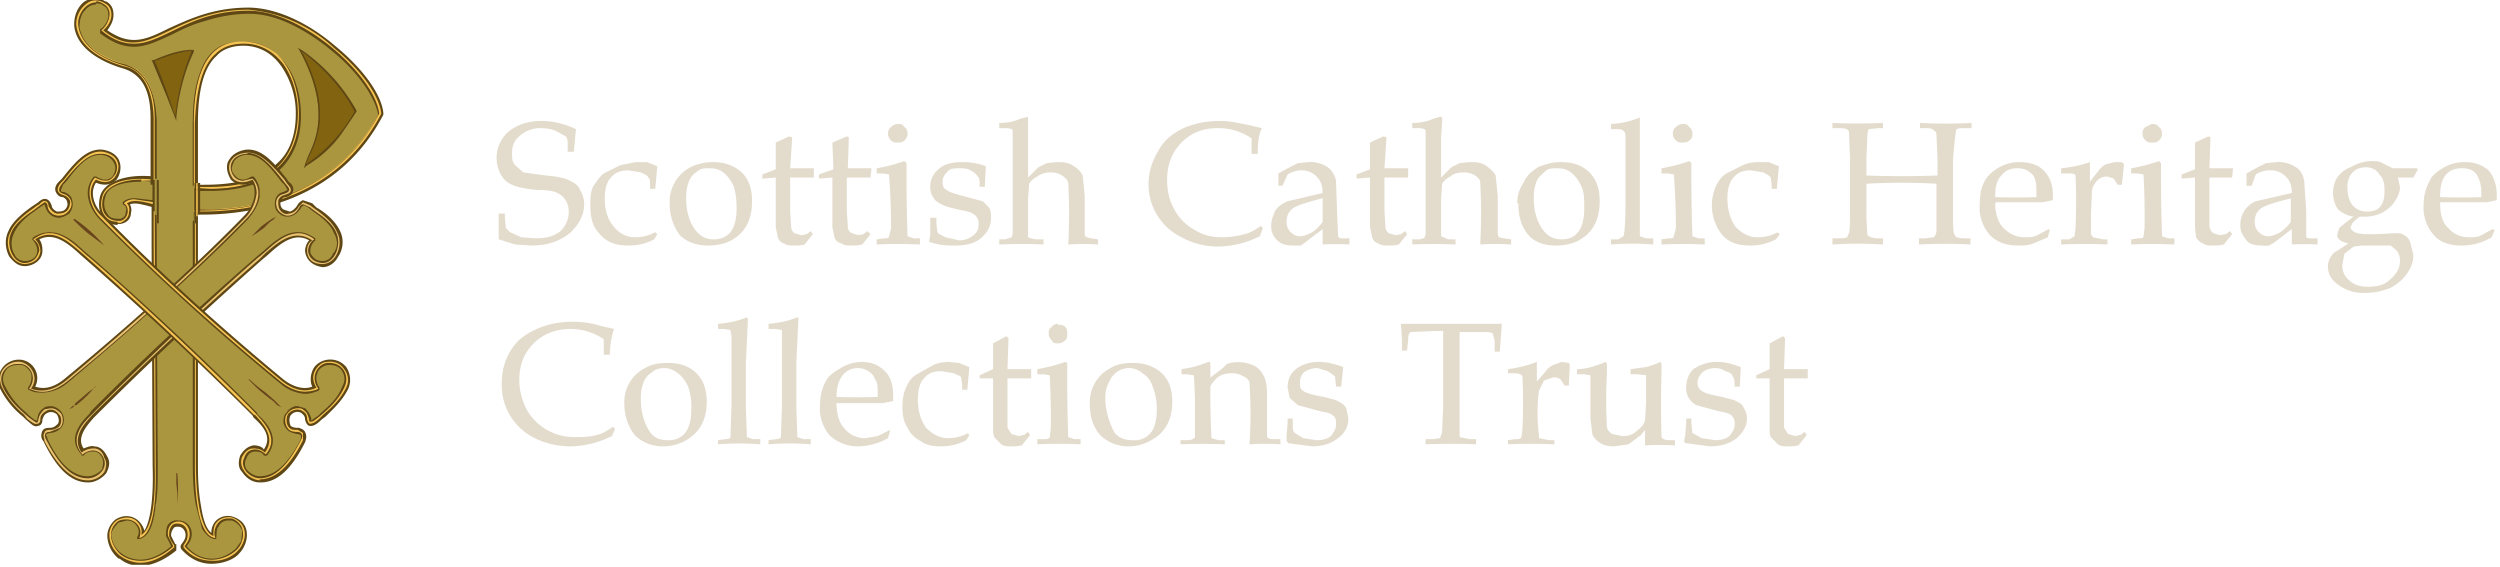 <svg viewBox="1.3 7.3 495.9 112.4" xmlns="http://www.w3.org/2000/svg"><g transform="translate(-1487.6 -1469.3) scale(2.043)"><clipPath id="a"><path overflow="visible" d="M728.6 722.6h242.7v55H728.6z"/></clipPath><path class="st0" d="M784.7 735.3l-.2 2.2h-.6v-.6c0-.4 0-.7-.2-.9l-.9-.5c-.4-.2-1-.3-1.5-.3a3 3 0 00-2 .7c-.6.5-.8 1-.8 1.7 0 .5 0 .9.3 1.2l.8.7 2.2.3c1.2.1 2 .3 2.3.5.4.2.8.4 1 .9.2.3.4.8.4 1.4 0 1-.5 2-1.4 2.8-1 .8-2.2 1.2-3.7 1.2l-1.6-.1-1.6-.5v-2.5h.6v.4l.1 1 .4.4 1.1.5 1.4.1c1 0 1.8-.2 2.4-.7.5-.5.8-1.1.8-1.9a2 2 0 00-.3-1.1c-.2-.3-.4-.5-.8-.7s-1-.3-2-.3c-1.2-.1-2-.3-2.4-.5-.5-.2-.8-.5-1.1-1a3.4 3.4 0 01.8-4.2c.8-.6 1.8-1 3.2-1a7.9 7.9 0 013.3.8M792.4 745.3l.2.2-.3.5a5.2 5.2 0 01-2.4.6c-.8 0-1.5-.1-2-.4-.6-.3-1-.8-1.4-1.4-.3-.6-.4-1.3-.4-2 0-.8 0-1.4.3-2 .3-.4.6-.9 1-1.2l1.6-.8 1.5-.3h1.1l1 .4-.2 2.2h-.5v-.4c0-.3 0-.6-.2-.7 0-.2-.3-.3-.7-.5l-1.2-.2c-.7 0-1.3.2-1.7.7-.4.4-.6 1.1-.6 2 0 1.2.3 2.1.9 2.8.5.6 1.2 1 2 1a4 4 0 002-.5M795.4 742c0 1 .2 2 .7 2.8s1.1 1.2 2 1.2c.6 0 1.2-.2 1.6-.7s.6-1.3.6-2.3c0-.9-.1-1.6-.3-2.2-.3-.6-.6-1-1-1.3-.4-.3-.8-.4-1.3-.4s-.9 0-1.2.3a2 2 0 00-.8.9c-.2.5-.3 1-.3 1.6m-1.6.6a3.8 3.8 0 012-3.5c.6-.3 1.4-.5 2.2-.5 1.1 0 2 .3 2.8 1 .7.7 1 1.6 1 2.8 0 1.4-.4 2.5-1.3 3.3-.8.7-1.8 1-3 1-1 0-2-.3-2.7-1-.6-.8-1-1.8-1-3.1M805.5 740v3.2l.1 1.6c0 .3.2.5.3.6l.7.2.5-.1.4-.3.2.3-.8 1a3.7 3.7 0 01-1 .1c-.4 0-.7 0-1-.2-.3-.1-.5-.3-.6-.6l-.2-1V740l-1.3.1v-.4l1.3-.5v-2.6l1.3-.6.3.1-.2 3h2.3v.9h-2.3zM811 740v3.2l.1 1.6c0 .3.2.5.4.6l.6.2.5-.1.4-.3.3.3-.8 1a3.7 3.7 0 01-1 .1c-.4 0-.8 0-1-.2-.4-.1-.6-.3-.7-.6l-.2-1V740l-1.3.1v-.4l1.4-.5-.1-2.6 1.4-.6.2.1-.1 3h2.3l-.1.9H811zM816 734.8c.2 0 .4 0 .6.3.2.1.3.4.3.6 0 .3-.1.5-.3.7-.2.2-.4.2-.6.2-.3 0-.5 0-.7-.2a.9.9 0 01-.3-.7c0-.2.1-.5.3-.6.2-.2.4-.3.7-.3m.6 3.6l.2.2v1.3a159.3 159.3 0 00.1 5.8l.6.2h.6v.6a44.9 44.9 0 00-4.2 0v-.5l.7-.1c.3 0 .5 0 .5-.2l.2-.8a73.8 73.8 0 00-.2-5.2l-.6-.1h-.6v-.5a16.3 16.3 0 002.7-.7M819.7 744v.5l.1.8c.1.2.4.3.8.5l1.3.3c.6 0 1-.2 1.4-.5.4-.3.5-.7.5-1.1a1 1 0 00-.3-.8c-.2-.2-.6-.4-1.2-.5-1-.2-1.8-.4-2.1-.6-.4-.2-.7-.4-.8-.7-.2-.2-.3-.6-.3-1 0-.7.3-1.3.8-1.7.5-.5 1.3-.7 2.3-.7.8 0 1.5.1 2.3.4l-.1 2h-.5c0-.6 0-.9-.2-1-.1-.2-.3-.4-.7-.6-.3-.2-.7-.2-1-.2-.5 0-1 0-1.2.3-.3.3-.5.6-.5 1s.1.7.4.8c.2.2.8.4 2 .7l1.5.4.6.6c.2.3.2.6.2 1 0 .8-.3 1.4-1 2-.6.5-1.4.7-2.5.7-.7 0-1.4 0-2.3-.3-.1 0-.2 0-.2-.2l.1-.5V743.9h.6zM828.6 740l1-1 .8-.4 1-.1c.5 0 1 0 1.5.3s.8.6 1 1l.2 2v3.7c0 .1 0 .2.2.3l.4.1.7.1v.5a21 21 0 00-2.9 0 56.4 56.4 0 000-6c-.1-.3-.3-.5-.6-.7a2 2 0 00-1.1-.3c-.5 0-.9.1-1.3.4-.4.2-.6.4-.8.7l-.1 1.5v3.6c0 .2.4.2.7.3h.8v.5a46.7 46.7 0 00-4.3 0v-.5h.6l.6-.2.1-.3v-7.6-2.5c0-.1-.3-.2-.7-.2h-.6v-.5c.9 0 1.6-.2 2-.4l.8-.2v5.9zM850.3 737.7v-1.5a5.7 5.7 0 00-3.3-1c-1.5 0-2.6.5-3.5 1.4s-1.4 2.1-1.4 3.6c0 1.1.2 2 .7 2.9a5 5 0 002 2c.8.5 1.7.7 2.6.7.7 0 1.5-.1 2.2-.3.5-.1 1-.4 1.6-.8l.2.2-.3.8a9.4 9.4 0 01-4 1c-1.3 0-2.5-.3-3.6-.9a5.7 5.7 0 01-3.2-5.3 6 6 0 01.9-3c.5-1 1.3-1.7 2.3-2.2 1-.5 2.3-.8 3.8-.8.8 0 1.7.2 2.7.4l1.3.3c-.3.6-.4 1.4-.4 2.5h-.6zM857.2 742c-1.5.4-2.5.7-2.9 1-.4.3-.6.7-.6 1.3 0 .4.1.7.4 1 .2.2.5.4.9.4s.8-.2 1.2-.4a4 4 0 001-1V742zm-4.3-1.3v-1.1l.9-.5 1-.5 1-.1a3 3 0 011.9.5c.4.3.7.8.8 1.3l.1 3 .1 2.4c.1.2.2.2.4.2h.7v.6a24.6 24.6 0 00-2.6 0v-.8-.7l-1.7 1.3-.4.3h-.7c-.7 0-1.2-.1-1.6-.5s-.6-.8-.6-1.4c0-.6.2-1 .4-1.5.3-.4.7-.7 1.2-.9l3.4-.8c0-.7-.2-1.2-.5-1.5a2 2 0 00-1.6-.7 2.5 2.5 0 00-1.3.4l-.5 1.1h-.4zM863.2 740v3.2l.1 1.6c0 .3.2.5.3.6l.7.2.5-.1.4-.3.2.3-.8 1a3.7 3.7 0 01-1 .1c-.4 0-.7 0-1-.2-.3-.1-.5-.3-.6-.6l-.2-1V740l-1.3.1v-.4l1.3-.5v-2.6l1.3-.6.3.1-.2 3h2.3v.9h-2.3zM868.7 740l1-1 .8-.4.9-.1c.6 0 1.1 0 1.6.3.4.3.8.6 1 1l.2 2v3.7l.1.3.5.1.7.1v.5a21.1 21.1 0 00-3 0 56.4 56.4 0 000-6c0-.3-.2-.5-.5-.7s-.7-.3-1.1-.3c-.5 0-1 .1-1.3.4-.4.2-.6.4-.8.7l-.1 1.5v3.6l.7.3h.7v.5a46.7 46.7 0 00-4.2 0v-.5h.5c.4 0 .6-.1.7-.2l.1-.3v-7.6-2.5c-.1-.1-.3-.2-.7-.2h-.6v-.5c.9 0 1.6-.2 2-.4l.7-.2c.1 0 .2 0 .2.2v.3l-.1 1.5V740zM877.7 742c0 1 .2 2 .7 2.8s1.1 1.2 2 1.2c.7 0 1.2-.2 1.6-.7s.6-1.3.6-2.3c0-.9 0-1.6-.3-2.2-.3-.6-.6-1-1-1.3-.4-.3-.8-.4-1.3-.4s-.9 0-1.2.3-.6.5-.8.9c-.2.5-.3 1-.3 1.6m-1.6.6c0-.8.2-1.4.6-2 .3-.7.8-1.1 1.4-1.5.7-.3 1.4-.5 2.2-.5 1.2 0 2.1.3 2.8 1 .7.7 1 1.6 1 2.8 0 1.4-.4 2.5-1.3 3.3-.8.7-1.8 1-3 1-1 0-2-.3-2.6-1-.7-.8-1-1.8-1-3.1M888 734.2V745.7l.6.2h.7v.6a26 26 0 00-4.1 0v-.5h.7l.5-.3c.1-.2.2-1.2.2-3V736c0-.3-.1-.5-.2-.5 0-.1-.2-.2-.5-.2h-.7v-.5a8 8 0 002.7-.6h.2zM892.2 734.8c.2 0 .4 0 .6.3.2.1.3.4.3.6 0 .3 0 .5-.3.7-.2.2-.4.2-.6.2-.3 0-.5 0-.7-.2a.9.9 0 01-.3-.7c0-.2.1-.5.3-.6.2-.2.4-.3.7-.3m.6 3.6l.2.2v1.3a159.3 159.3 0 00.1 5.8l.6.2h.6v.6a44.5 44.5 0 00-4.2 0v-.5l.7-.1c.3 0 .5 0 .5-.2l.2-.8a73.8 73.8 0 00-.2-5.2l-.6-.1h-.6v-.5a16.3 16.3 0 002.7-.7M901.3 745.3l.3.2-.4.5a5.2 5.2 0 01-2.4.6c-.8 0-1.5-.1-2-.4-.6-.3-1-.8-1.3-1.4a4.6 4.6 0 01-.1-4c.2-.4.5-.9 1-1.2l1.6-.8c.4-.2 1-.3 1.5-.3h1l1 .4-.2 2.2h-.5v-.4l-.1-.7c-.1-.2-.4-.3-.7-.5l-1.2-.2c-.8 0-1.3.2-1.7.7-.4.4-.6 1.1-.6 2 0 1.2.3 2.1.8 2.8.6.6 1.3 1 2.1 1a4 4 0 002-.5M910 740.6v2.3a25 25 0 00.1 2.7l.3.2.6.1h.6v.6a37.4 37.4 0 00-4.9 0v-.6h.5c.6 0 1 0 1-.3.2-.2.2-1 .2-2.6v-5l-.1-2.5c-.1-.2-.4-.3-1-.3h-.6v-.5a58.2 58.2 0 004.9 0v.5h-.4l-1 .1-.1.4-.1 2.3v1.8a95 95 0 006.9 0v-1.6l-.1-2.3c0-.3-.1-.4-.3-.5 0-.1-.3-.2-.7-.2h-.6v-.5a50.5 50.5 0 005 0v.5h-.7c-.4 0-.7 0-.8.2a43.3 43.3 0 00-.3 2.9v4.5c0 1.7 0 2.7.2 2.8 0 .2.4.3.9.3h.6v.6a45 45 0 00-5 0v-.6h.6l.8-.1c.2-.1.2-.3.3-.5v-4.7a60.2 60.2 0 00-6.8 0M922.5 741.9a60.8 60.8 0 004 0v-.5c0-.5 0-1-.2-1.4-.1-.3-.4-.5-.7-.7a2 2 0 00-1-.2c-.6 0-1.1.2-1.5.7-.4.4-.6 1-.6 2m0 .7c0 1 .3 1.9.8 2.4.6.6 1.3.9 2.1.9.4 0 .8 0 1.2-.2l1.1-.6.1.1-.2.7-1.4.6c-.5.2-1 .2-1.5.2-1.1 0-2-.3-2.7-1a4 4 0 01-1-3c0-.8.1-1.6.5-2.3.3-.5.7-.9 1.4-1.3a4 4 0 012-.5c1 0 1.8.3 2.3.8.6.6.9 1.4.9 2.4v.5l-1 .2h-4.5zM931.7 740.4l.7-.9c.3-.4.6-.7.9-.8l.8-.2h.7l.2.2v.1l-.2 1.9h-.4l-.4-.6-.6-.2c-.4 0-.7.1-1 .4-.2.2-.4.5-.5.9l-.1 2.3v2l.2.3 1 .2h.4v.5a50.5 50.5 0 00-4.5 0v-.5h.8l.5-.3.1-.8a57.3 57.3 0 000-5.1c-.1-.2-.4-.2-.7-.2h-.7v-.5a12.1 12.1 0 002.8-.6v1.8zM937.7 734.8c.3 0 .5 0 .7.3.2.1.3.4.3.6 0 .3-.1.5-.3.7-.2.2-.4.2-.7.2-.2 0-.4 0-.6-.2a.9.9 0 01-.3-.7c0-.2.1-.5.3-.6l.6-.3m.7 3.6l.2.2v1.3a159.3 159.3 0 00.1 5.8l.6.2h.6v.6a44.5 44.5 0 00-4.2 0v-.5l.7-.1c.3 0 .5 0 .5-.2l.1-.8a73.8 73.8 0 00-.1-5.2l-.6-.1h-.6v-.5a16.3 16.3 0 002.7-.7M943.3 740V744.8c.1.3.2.5.4.6l.6.2.5-.1c.2 0 .3-.2.5-.3l.2.3-.8 1a4 4 0 01-1 .1c-.4 0-.8 0-1-.2-.3-.1-.5-.3-.7-.6l-.1-1V740l-1.3.1v-.4l1.3-.5v-2.6l1.3-.6.2.1-.1 3h2.3l-.1.9h-2.2zM951.3 742c-1.6.4-2.6.7-3 1-.4.3-.6.7-.6 1.3 0 .4.1.7.4 1 .2.2.5.4.9.4s.8-.2 1.2-.4a4 4 0 001-1V742zm-4.4-1.3v-1.1l.9-.5 1-.5 1-.1a3 3 0 011.9.5c.5.3.7.8.8 1.3l.2 3v2.4c0 .2.2.2.5.2h.6v.6a24.6 24.6 0 00-2.5 0v-.8-.7l-1.7 1.3-.5.3a2 2 0 01-.6 0c-.7 0-1.3-.1-1.6-.5s-.6-.8-.6-1.4c0-.6.1-1 .4-1.5.3-.4.6-.7 1.1-.9l3.5-.8c0-.7-.2-1.2-.5-1.5a2 2 0 00-1.6-.7 2.5 2.5 0 00-1.4.4l-.4 1.1h-.5zM960.3 741.3c0-.7-.1-1.2-.5-1.6-.3-.5-.8-.7-1.3-.7-.6 0-1 .2-1.3.5a2 2 0 00-.5 1.5c0 .7.2 1.3.5 1.7.4.4.8.6 1.4.6.5 0 1-.1 1.3-.5.3-.4.4-.8.4-1.5m-2.2 5.3l-.8.1-.9.7-.2 1.1c0 .6.2 1.1.7 1.5.4.4 1 .6 1.8.6.6 0 1.2-.1 1.6-.3.5-.3.8-.6 1.1-1 .3-.4.4-.8.4-1.2 0-.4-.1-.7-.3-1l-.6-.5H958zm3.5-6.6l.2.9c0 .5-.2 1-.5 1.4-.3.5-.7.8-1.2 1.1-.6.3-1.2.4-1.8.4h-.4a4 4 0 00-.7.6l-.2.4c0 .2.2.4.4.5.2.1.6.2 1.3.2a27.8 27.8 0 002.5-.1c.5 0 .8 0 1 .2.3.1.5.4.6.7l.3 1.2c0 .7-.2 1.2-.6 1.8-.4.6-.9 1-1.6 1.4-.7.3-1.6.5-2.5.5a4 4 0 01-2.6-.8c-.6-.4-1-1-1-1.8 0-.4.2-.9.6-1.3l1.4-.9c-.4-.1-.7-.2-.9-.4a.6.6 0 01-.2-.4l.2-.7.6-.5.8-.6a3 3 0 01-1.5-.7c-.3-.4-.5-1-.5-1.6 0-.5.1-1 .4-1.5.3-.4.7-.8 1.3-1 .7-.4 1.4-.6 2-.6.4 0 .8 0 1.1.2l1 .5h2.4v.2l-.4.7h-1.5zM965.7 741.9a61.2 61.2 0 004 0v-.5c0-.5-.1-1-.3-1.4-.1-.3-.3-.5-.6-.7a2 2 0 00-1-.2c-.7 0-1.2.2-1.6.7-.3.4-.5 1-.5 2m0 .7c0 1 .2 1.9.8 2.4.5.6 1.2.9 2 .9.5 0 .8 0 1.2-.2l1.1-.6.2.1-.3.7a5.7 5.7 0 01-3 .8c-1 0-2-.3-2.6-1a4 4 0 01-1-3c0-.8.2-1.6.6-2.3.2-.5.7-.9 1.4-1.3a4 4 0 012-.5c1 0 1.7.3 2.3.8.5.6.8 1.4.8 2.4v.5l-1 .2h-4.5zM787.4 757.2v-1.5a5.7 5.7 0 00-3.2-1c-1.5 0-2.7.5-3.6 1.4s-1.4 2-1.4 3.6c0 1 .3 2 .7 2.8a5.3 5.3 0 004.6 2.7c.7 0 1.5 0 2.2-.2.5-.1 1-.4 1.6-.8l.2.2-.3.7a9.4 9.4 0 01-4 1c-1.3 0-2.5-.3-3.5-.8a5.7 5.7 0 01-3.2-5.3 6 6 0 01.8-3.1c.6-1 1.3-1.6 2.4-2.1 1-.5 2.2-.8 3.7-.8.8 0 1.7.1 2.7.4l1.3.3c-.2.6-.4 1.4-.4 2.5h-.6zM791 761.4c0 1.1.2 2.1.7 3s1.1 1.1 2 1.1a2 2 0 001.6-.7c.4-.5.6-1.3.6-2.3a6 6 0 00-.3-2.2c-.3-.6-.6-1-1-1.3-.4-.3-.8-.5-1.3-.5s-.9.1-1.2.4a2 2 0 00-.8.9c-.2.5-.3 1-.3 1.6m-1.6.6a3.7 3.7 0 012-3.5c.7-.4 1.4-.5 2.2-.5 1.2 0 2.1.3 2.8 1 .7.7 1 1.6 1 2.8 0 1.3-.4 2.4-1.3 3.2-.8.7-1.8 1.1-3 1.1-1 0-2-.4-2.7-1.1-.6-.8-1-1.8-1-3M801.4 753.7l-.2 4.3v4.3l.1 2.9.6.2h.7v.5a26 26 0 00-4.1 0v-.4l.7-.1c.3 0 .5-.1.5-.2l.1-3V755.4l-.1-.6-.6-.1h-.6v-.5c1.1-.1 2-.3 2.7-.6h.1zM806.3 753.7l-.2 4.3v4.3l.1 2.9.6.2h.7v.5a26 26 0 00-4.1 0v-.4l.7-.1c.3 0 .5-.1.5-.2l.1-3V755.4v-.6l-.6-.1h-.7v-.5c1.1-.1 2-.3 2.7-.6h.2zM810 761.3a60.8 60.8 0 004 0v-.4c0-.5 0-1-.3-1.4-.1-.3-.3-.5-.6-.7a2 2 0 00-1-.3c-.7 0-1.2.3-1.5.7-.4.5-.6 1.2-.6 2.1m0 .6c0 1.1.3 2 .8 2.5.5.6 1.2.9 2 .9l1.2-.2 1.2-.6v.1l-.2.7a6.1 6.1 0 01-2.9.8c-1.1 0-2-.4-2.7-1a4 4 0 01-1-3c0-.9.2-1.7.6-2.4.2-.4.7-.8 1.4-1.2a4 4 0 012-.6c1 0 1.7.3 2.3.9.6.6.8 1.4.8 2.4v.5l-1 .2H810zM822.7 764.8l.2.2-.3.5a5.2 5.2 0 01-2.4.6c-.8 0-1.5-.1-2-.5-.6-.3-1-.7-1.3-1.3-.4-.6-.5-1.3-.5-2 0-.8.1-1.4.4-2 .2-.5.5-.9 1-1.2l1.6-.9c.4-.2 1-.3 1.5-.3l1 .1 1 .4-.2 2.2h-.5v-.4l-.1-.8c-.1-.2-.4-.2-.7-.4l-1.2-.2c-.8 0-1.3.2-1.7.7-.4.4-.6 1.1-.6 2 0 1.2.3 2.1.8 2.8.6.6 1.3 1 2.1 1a4 4 0 002-.5M826.6 759.4v4.9l.4.6.7.2.4-.1c.2 0 .3-.2.5-.3l.2.3-.8 1a3.7 3.7 0 01-1 .1c-.4 0-.7 0-1-.2l-.6-.6c-.2-.2-.2-.6-.2-1V759.5h-1.3v-.3l1.3-.6v-2.5l1.3-.7.2.2-.1 3h2.3v.9h-2.3zM831.5 754.3c.3 0 .5 0 .7.2.2.2.2.4.2.7 0 .2 0 .5-.2.6-.2.2-.4.3-.7.3-.2 0-.5 0-.6-.3a.9.9 0 01-.3-.6c0-.3 0-.5.3-.7.1-.2.4-.3.6-.3m.7 3.7l.2.1v1.4a159.3 159.3 0 00.1 5.8l.6.2h.6v.5a44.9 44.9 0 00-4.2 0v-.5h.7c.3 0 .5-.1.5-.2l.1-.8a73.8 73.8 0 00-.1-5.2l-.6-.1h-.6v-.5a16.3 16.3 0 002.7-.7M836.1 761.4c0 1.1.3 2.1.7 3s1.2 1.1 2 1.1a2 2 0 001.7-.7c.4-.5.6-1.3.6-2.3a6 6 0 00-.4-2.2c-.2-.6-.5-1-1-1.3-.3-.3-.8-.5-1.3-.5-.4 0-.8.1-1.2.4a2 2 0 00-.7.9c-.3.5-.4 1-.4 1.6m-1.5.6a3.7 3.7 0 012-3.5c.6-.4 1.4-.5 2.2-.5 1.1 0 2 .3 2.8 1 .7.7 1 1.6 1 2.8 0 1.3-.4 2.4-1.3 3.2-.9.7-1.8 1.1-3 1.1-1 0-2-.4-2.7-1.1-.7-.8-1-1.8-1-3M846.2 759.5l1.3-1 .4-.4a3.5 3.5 0 012.7.2c.4.2.7.6.9 1s.3 1 .3 1.7v4.2c.2.2.4.2.7.2h.6v.5a23 23 0 00-3 0 45.3 45.3 0 000-5.9c0-.3-.3-.6-.6-.7a2 2 0 00-1.1-.3c-.5 0-1 .1-1.4.4-.3.3-.6.6-.7.9v1.7a121.7 121.7 0 00.1 3.3l.7.2h.6v.4a54.8 54.8 0 00-4.3 0v-.4h.6c.4 0 .7-.1.8-.3v-3.5a62.5 62.5 0 00-.1-2.5l-.7-.1h-.5v-.5a9.8 9.8 0 002.6-.7c.1 0 .2 0 .2.2V759.5zM854.3 763.4v.5c0 .5 0 .7.2.9l.8.5 1.3.2c.6 0 1-.1 1.4-.4.3-.4.5-.7.5-1.1 0-.4 0-.7-.3-.9-.2-.2-.6-.3-1.2-.4l-2.2-.6-.8-.7-.2-1c0-.7.2-1.3.8-1.8.5-.4 1.3-.7 2.2-.7.8 0 1.6.2 2.4.5l-.2 1.9h-.5l-.1-1-.7-.5-1-.3c-.6 0-1 .2-1.3.4-.3.3-.4.6-.4 1s0 .6.3.8c.2.2.9.4 2 .6.8.2 1.3.3 1.5.5.3.1.5.3.7.6l.2 1c0 .7-.3 1.4-1 1.9-.6.5-1.5.8-2.5.8l-2.3-.3-.2-.2v-.1-.4l.1-1.3v-.4h.5zM870.5 755v10.2l1 .2h.6v.5a62.2 62.2 0 00-4.9 0v-.5h.7l.7-.1.2-.6.1-2.5v-4.7-2.6h-.9l-2.2.1c-.2 0-.3.3-.3.8l-.1 1h-.5v-1l-.1-1.6h9.8l-.2 2.7h-.5v-1.1l-.2-.7-.4-.1h-2.8zM878 759.8l.7-.8c.3-.4.6-.7.9-.8l.8-.3.7.1.1.2-.1 2h-.4l-.4-.6a1 1 0 00-.7-.2l-.9.3-.5 1a17.2 17.2 0 000 4.3v.3l1 .2h.5v.4a50.5 50.5 0 00-4.5 0v-.4l.7-.1c.3 0 .5 0 .6-.2l.1-.8a57.3 57.3 0 000-5.1c-.1-.2-.4-.3-.8-.3h-.6v-.4a12.1 12.1 0 002.8-.7V759.8zM888.5 766v-1.5l-.4.5-1.2.9-1.4.2c-.5 0-1-.1-1.3-.3-.4-.2-.6-.5-.8-.8l-.2-1.6v-2.6-1.6l-.6-.1h-.7v-.5c.8 0 1.4-.2 2-.4l.8-.3.1.2v.9a47.8 47.8 0 000 5.2c0 .2.2.5.5.7l1 .2c.5 0 1-.1 1.4-.5.4-.3.7-.6.8-1l.1-1.7v-2.7l-.8-.1h-.7v-.5l1.5-.2a8 8 0 001.4-.5l.1.2v.8a119.1 119.1 0 000 6.3c.1.2.4.3.8.3h.5v.5a31 31 0 00-2.9 0M893 763.4v.5l.1.9.9.5 1.3.2c.5 0 1-.1 1.4-.4.3-.4.5-.7.5-1.1a1 1 0 00-.3-.9c-.2-.2-.6-.3-1.2-.4l-2.2-.6a1.8 1.8 0 01-1-1.7c0-.7.2-1.3.7-1.8.6-.4 1.3-.7 2.3-.7.8 0 1.5.2 2.3.5l-.1 1.9h-.5c0-.5 0-.8-.2-1 0-.2-.3-.4-.7-.5-.3-.2-.6-.3-1-.3-.5 0-1 .2-1.2.4-.3.3-.5.6-.5 1s.1.6.4.8c.2.2.9.4 2 .6.7.2 1.3.3 1.5.5.3.1.5.3.6.6.2.3.3.6.3 1 0 .7-.4 1.4-1 1.9s-1.5.8-2.6.8l-2.2-.3c-.2 0-.3-.1-.3-.2v-.1l.1-.4.1-1.3v-.4h.5zM902 759.4v4.9l.4.6.7.2.4-.1c.2 0 .3-.2.5-.3l.2.3-.8 1a3.7 3.7 0 01-1 .1c-.4 0-.7 0-1-.2l-.6-.6c-.2-.2-.2-.6-.2-1V759.5h-1.3v-.3l1.3-.6v-2.5l1.3-.7.2.2-.1 3h2.3v.9H902z" clip-path="url(#a)" fill="#e3dccd"/><path class="st1" d="M740.7 776.3c1.8 1.2 3.5.1 4.4-.6l-.4-.8c0-.4 0-1 .3-1.4.3-.3.6-.4 1-.4 1 0 1.6.8 1.6 1.5 0 .5-.2.8-.4 1.2a3 3 0 004.3.1c.4-.4.6-1 .5-1.6 0-.3-.4-.6-.8-.8-.4 0-.8 0-1 .3-.2.3-.3.8-.1 1v.4c-.1.1-.3.2-.4.1-1.6 0-2.4-2.5-2.4-7.5v-5.5-18.8c-1.2 0-2.3-.3-3.1-.5V768c.2 3.2 0 7-1.8 7.5-.2 0-.3 0-.4-.2-.1 0-.1-.2 0-.4.2-.4 0-.8-.3-1-.3-.3-.7-.4-1.3 0-.3.2-.5.5-.5 1 0 .6.5 1.2.8 1.5m1.7 1.3c-.7 0-1.4-.2-2-.7h-.1a3 3 0 01-1.1-2.2c0-.6.3-1.2.8-1.6.8-.5 1.6-.4 2.2.1.3.3.5.6.6 1 .6-1 .9-3.2.8-6.3l-.1-21.4v-4-.2c.2 0 .3-.1.4 0l3.6.5h.1c.2 0 .4.2.4.4v24.6c0 .7 0 2.4.3 4 .2 1.3.5 2.2 1 2.6 0-.4.1-.7.3-1 .2-.3.8-.8 1.7-.6 1 .3 1.3.9 1.4 1.3.2.9-.2 1.8-.7 2.3-.3.4-1.3 1-2.7 1-1 0-2-.4-2.9-1.4a.4.4 0 010-.5c.3-.4.4-.6.4-.9 0-.4-.3-.8-.7-.8-.2 0-.4 0-.5.2a1 1 0 00-.2.7l.4.8h.1v.6c-.6.5-2 1.5-3.5 1.5" clip-path="url(#a)" fill="#5e4714"/><path class="st2" d="M740.3 773.6c-.4.3-.6.7-.6 1.1 0 .8.5 1.5 1 1.8 1.9 1.4 3.9 0 4.7-.7l-.5-1c0-.3 0-.7.3-1.1.2-.3.5-.4.9-.4.8 0 1.3.7 1.3 1.3 0 .5-.2.8-.5 1.2.7.8 1.5 1.2 2.4 1.2 1.1 0 2-.6 2.4-1 .4-.3.7-1 .5-1.7 0-.5-.4-.8-1-1-.6 0-1 .2-1.1.4-.3.4-.4 1-.2 1.2v.2h-.2c-1.4 0-2.1-2.5-2.1-7.3v-5.5l-.1-19c-1.4 0-2.6-.3-3.5-.5v25.1c.2 2.6 0 6.8-1.7 7.3h-.1v-.2c.2-.5 0-1-.3-1.4-.3-.3-1-.5-1.6 0m2.1 3.8c-.6 0-1.3-.2-2-.7-.5-.4-1-1.1-1-2 0-.5.2-1 .7-1.4.7-.4 1.5-.4 2 .1.4.4.5.9.4 1.3 1-.6 1.4-3 1.3-6.8l-.1-21.4v-4h.1l3.7.5h.1l.2.2v24.6c0 2.4.3 6.5 1.7 7 0-.4 0-1 .3-1.3.3-.4.9-.6 1.5-.5.8.3 1.1.8 1.2 1.2.2.8-.2 1.6-.6 2-.4.5-1.4 1.1-2.6 1-1 0-2-.4-2.7-1.3v-.2c.3-.4.4-.7.4-1 0-.6-.3-1.1-1-1.1-.2 0-.4 0-.6.3-.2.3-.2.6-.2.9a2.3 2.3 0 00.5.9v.2c-.6.5-1.8 1.5-3.3 1.5" clip-path="url(#a)" fill="#f7c454"/><path class="st3" d="M742.4 777.2c-.6 0-1.3-.3-1.8-.7-.6-.4-1-1.1-1-1.8 0-.4.2-.9.7-1.2.2-.2.5-.3.8-.3.4 0 .8.3 1 .6.3.4.3.8.1 1.2h.1c.8-.1 1.4-1.2 1.6-3.2.1-1.1.2-2.4.1-3.9v-25.2c.9.2 2 .5 3.5.6l.1 19v5.5c0 .7 0 2.5.3 4 .3 2.1 1 3.2 1.9 3.3v-.2c-.1-.3 0-.8.2-1.1.1-.3.4-.6 1-.6h.3c.6.2 1 .6 1 1 .2.7-.2 1.5-.6 1.9-.3.4-1.2 1-2.3 1-1 0-1.8-.5-2.6-1.3.4-.4.5-.7.5-1.2 0-.6-.4-1.3-1.2-1.3a1 1 0 00-.8.4c-.3.4-.3.8-.3 1.1a2.5 2.5 0 00.5 1c-.6.5-1.7 1.4-3 1.4z" clip-path="url(#a)" fill="#ab9640"/><path class="st1" d="M743.8 742.6l.1 25.3c0 1.3.2 6.7-1.6 7.1.4-.9-.3-1.8-1.2-1.8-.3 0-.6 0-.9.2-1.2 1-.5 2.5.3 3.2.7.5 1.3.6 2 .6 1.4 0 2.7-1 3.1-1.4l-.5-1c-.1-.5.1-1.4 1-1.4.7 0 1.1.6 1.1 1.2 0 .5-.2.8-.5 1.2.9 1 1.8 1.3 2.6 1.3 1.2 0 2.1-.6 2.5-1 .7-.7 1-2.4-.5-3h-.4c-1.1 0-1.5 1.3-1.2 1.9-2-.2-2-5.8-2-7.2v-24.6h-.2c-1.5-.1-2.7-.4-3.7-.6m.2.2c1 .2 2 .4 3.5.5v24.5c0 .7 0 2.5.3 4l.6 2.3c.4.6.8 1 1.3 1h.1v-.2c0-.3 0-.8.2-1a1 1 0 011-.6h.3c.5.2.8.5 1 1l-.1 1-.5.7c-.4.4-1.3 1-2.3 1-1 0-1.8-.4-2.5-1.2.3-.4.5-.7.5-1.2 0-.7-.5-1.3-1.3-1.3a1 1 0 00-1 .4c-.2.3-.2.8-.2 1.1l.5 1c-.6.5-1.7 1.3-3 1.3a3 3 0 01-1.8-.6 2.4 2.4 0 01-1-1.8c0-.4.3-.8.7-1.2l.8-.2c.4 0 .8.2 1 .6.2.3.2.7 0 1v.2h.2c.9-.2 1.4-1.3 1.6-3.3.2-1.1.2-2.4.2-3.9a4732.6 4732.6 0 01-.1-25.1" clip-path="url(#a)" fill="#5e4714"/><path class="st1" d="M739.2 742c-.2.6 0 1.1.2 1.5.3.3.7.4 1 .3.3 0 .4-.4.4-.5 0-.2 0-.4-.2-.5l-.4-.3.4-.3c.7-.6 1.6-.5 2.8-.2v-1.4c-2.6-.2-4 .5-4.2 1.4m1 2.6c-.5 0-1-.2-1.3-.6-.3-.3-.7-1-.4-2.2.4-1.4 2.5-2.2 5.3-1.9h.3v3h-.4c-1.1-.3-1.8-.5-2.3-.3.1.2.2.5.1.8 0 .6-.4 1-1 1.1h-.3" clip-path="url(#a)" fill="#5e4714"/><path class="st2" d="M739 742c-.2.6-.1 1.2.3 1.6.3.4.7.5 1.2.4.3 0 .5-.3.5-.7 0-.3 0-.6-.2-.7l-.2-.1.1-.1c.7-.6 1.7-.4 3-.1v-1.9c-2.6-.2-4.4.4-4.7 1.6m1.2 2.3c-.4 0-.8-.1-1.1-.4-.3-.3-.7-1-.4-2 .3-1.4 2.4-2 5-1.7h.2v2.4h-.2c-1.2-.3-2-.5-2.6-.1.2.2.3.5.2.9 0 .5-.4.8-.8 1h-.3" clip-path="url(#a)" fill="#f7c454"/><path class="st3" d="M740.2 744.1c-.4 0-.8-.2-1-.5-.4-.4-.5-1-.3-1.7.3-1 1.7-1.6 3.7-1.6h1.1v2l-1.8-.2c-.5 0-.8 0-1.1.3v.1c.2.2.3.5.3.8 0 .4-.3.7-.6.8h-.3" clip-path="url(#a)" fill="#ab9640"/><path class="st1" d="M742.5 740.2c-2 0-3.4.7-3.7 1.7-.4 1.5.5 2.3 1.4 2.3h.3c.8-.2.9-1.4.3-1.7.3-.3.7-.4 1-.4l2 .3v-2.1h-1.3m0 0l1.1.1v1.8l-1.7-.2c-.5 0-.9.1-1.2.4v.2c.3.1.4.4.3.7 0 .4-.2.6-.5.7h-.3c-.4 0-.8-.1-1-.5-.3-.4-.4-1-.2-1.6.2-1 1.6-1.5 3.5-1.5" clip-path="url(#a)" fill="#5e4714"/><path class="st1" d="M748 740.7c1.5 0 5.3.1 7.6-2 1.3-1.1 1.9-2.8 1.9-4.9a8 8 0 00-1.4-4.6c-.9-1.3-2.2-2-3.7-2-1 0-2 .3-2.6 1-1.7 1.5-1.8 5-1.8 6.5v6m0 2.1c4.8 0 13-1 17.2-9-.2-1.7-2-4-4.3-6a13.7 13.7 0 00-8-3.6c-3.3 0-5.4 1-7.3 2-2.4 1.1-4.4 2-7.2-.2l-.5-.3.5-.3c.2-.1.6-.7.6-1.2 0-.3 0-.5-.3-.7-.5-.3-1-.2-1.2 0-.6.4-.9 1.1-.8 1.7.1 1 .7 1.7 1.7 2.4 1 .6 2 1 2.5 1 3.2 1 3.2 4.5 3.3 5.6v5.8c.7 0 1.3.2 2 .4l1 .2v-6c0-1.5.1-5.2 2-7 1-.8 2-1.2 3.3-1.1 3.3 0 5.7 3 5.7 7.3 0 2.3-.7 4.2-2.1 5.5-2.5 2.2-6.5 2.2-8.1 2v1.5m.4.8h-1.1v-.4-1.9l-1.2-.2-2.3-.4h-.4v-.4-6c0-1.8-.3-4.2-2.7-4.9-1-.3-4.3-1.4-4.7-4-.1-1 .3-2 1-2.5.7-.4 1.4-.4 2 0h.1c.5.3.7.7.7 1.3 0 .6-.3 1.1-.6 1.5 2.3 1.6 3.8.9 6-.2 2-.9 4.3-2 7.7-2 2.5 0 5.6 1.3 8.4 3.7 2.7 2.2 4.5 4.7 4.7 6.5v.2c-4.3 8.3-12.6 9.7-17.6 9.7" clip-path="url(#a)" fill="#5e4714"/><path class="st2" d="M747.8 740.9c1.4 0 5.4.3 8-2 1.2-1.2 1.9-3 1.9-5.1 0-1.9-.5-3.5-1.4-4.8-1-1.3-2.3-2-3.8-2-1.2 0-2.1.3-2.8 1-1.8 1.6-1.9 5.2-2 6.7v6.2m0 2.1c4.9.1 13.4-1 17.8-9.2-.3-1.7-2-4.1-4.5-6.2a13.9 13.9 0 00-8-3.6c-3.4 0-5.7 1-7.5 2-2.4 1.1-4.3 2-7-.1l-.2-.2.2-.1c.3-.2.8-.8.8-1.4a1 1 0 00-.5-1c-.6-.3-1.1 0-1.5.1a2 2 0 00-.8 2c.3 2.3 3.4 3.3 4.4 3.6 3 .9 3 4.2 3 5.3v6c.8 0 1.5.2 2.3.4l1.3.2v-6.2c0-1.5 0-5.1 2-6.9a4 4 0 013-1c3.2 0 5.5 3 5.5 7 0 2.3-.7 4.1-2 5.4-1.1 1-2.5 1.6-4.2 1.9-1.2.2-2.7.3-4 .2v1.8m.6.3h-.9v-.1-2l-1.4-.3-2.3-.4h-.1v-.2-6c-.1-4.3-2.2-5-2.9-5.1-1-.3-4.2-1.3-4.6-3.9-.1-.8.3-1.7 1-2.2.5-.4 1.2-.4 1.8 0 .4.2.6.6.6 1.1 0 .6-.4 1.2-.8 1.5 2.5 2 4.2 1.1 6.5 0 1.9-.9 4.2-2 7.6-2a14 14 0 018.3 3.7c2.6 2.1 4.4 4.6 4.6 6.4-4.3 8.2-12.4 9.5-17.4 9.5" clip-path="url(#a)" fill="#f7c454"/><path class="st3" d="M748.4 743.1h-.7v-2h1.5c1.7 0 4.9-.2 6.9-2.3 1.2-1.2 1.8-3 1.8-5 0-4.1-2.2-7-5.5-7h-.2c-1.9 0-3.2 1-4 3-.5 1.5-.6 3.3-.7 4.9v6.2l-1.3-.2a17 17 0 00-2.3-.5v-5.9c0-1.2-.1-4.5-3-5.3-1-.3-4.1-1.3-4.5-3.7 0-.6.1-1.2.5-1.7.4-.4.8-.6 1.2-.6.3 0 .5 0 .8.2.3.2.5.6.4 1 0 .6-.4 1.3-.7 1.5 1 1 2.1 1.4 3.2 1.4 1.2 0 2.3-.6 3.7-1.2a16 16 0 017.4-2c1.3 0 2.7.4 4.2 1 1.3.7 2.7 1.6 4 2.6 2.5 2.1 4.2 4.6 4.4 6.3a16.3 16.3 0 01-8.6 7.8c-2.5 1-5.4 1.5-8.5 1.5z" clip-path="url(#a)" fill="#ab9640"/><path class="st1" d="M738.1 723c-1 0-1.9 1.3-1.7 2.3.3 2.3 3 3.4 4.4 3.8 3 .8 3 4.3 3 5.3v6c.7 0 1.5.1 2.4.4l1.4.2v-6.3c0-2.5.3-7.9 4.6-7.9h.3c3.4 0 5.3 3.3 5.3 7 0 5.9-4.8 7.3-8.6 7.3l-1.6-.1v2.2h.9c4.1 0 12.7-1 17.1-9.4-.4-3.6-7.4-10-12.7-10-5.7 0-8.2 3.2-11.1 3.2-1 0-2-.3-3.2-1.3.5-.3 1.4-1.8.3-2.5-.3-.2-.5-.3-.8-.3m0 0v.2c.3 0 .5 0 .7.2.4.2.5.5.5 1s-.5 1.2-.8 1.3V726c1.2.9 2.2 1.3 3.3 1.3 1.2 0 2.4-.6 3.7-1.2 1-.5 2-1 3.2-1.3a14 14 0 014.2-.7c1.3 0 2.6.3 4.1 1a19 19 0 014 2.6c2.5 2 4.2 4.5 4.5 6.2a16.2 16.2 0 01-8.6 7.7 21 21 0 01-8.5 1.5h-.6v-1.8h1.4c1.7 0 5-.3 7-2.3 1.2-1.3 1.8-3 1.8-5 0-4.2-2.3-7.1-5.5-7.2h-.3c-2 0-3.3 1-4 3-.6 1.6-.7 3.4-.7 5v6.2c-.5 0-1-.2-1.3-.3a16 16 0 00-2.2-.4v-5.8-.1c-.1-1.1-.2-4.5-3.1-5.4-1-.2-4-1.2-4.4-3.6 0-.5.1-1.2.5-1.6.3-.4.7-.6 1.1-.6v-.1" clip-path="url(#a)" fill="#5e4714"/></g><path class="st4" fill="#f7c454" d="M32.1 43v6.2h.3V43z"/><path class="st5" fill="#5e4714" d="M31.6 43v6.2h.5V43z"/><g transform="translate(-1487.6 -1469.3) scale(2.043)"><clipPath id="b"><path overflow="visible" d="M728.6 722.6h242.7v55H728.6z"/></clipPath><path class="st6" d="M737.3 768.8c.4 0 .9-.2 1.1-.6.2-.2.3-.5.1-.9-.1-.3-.3-.4-.6-.5-.3 0-.7.1-.8.3l-.3.4-.3-.4c-1.6-1.8.1-3.6.8-4.3l.2-.2c.6-.6 10-9.8 16.2-15.1l.6-.6c1.1-1 3-2.8 5.2-1.2l.4.2-.4.3c-.3.3-.4.7-.4.9 0 .3.2.7 1 .8.5 0 .7-.3.9-.5a2 2 0 000-1.9c-.3-.9-1.3-1.6-2-2l-.3-.3h-.1l-.3-.2a2 2 0 01-1.4 1c-.4 0-.8 0-1.2-.4-.4-.3-.5-.9-.4-1.4.1-.5.5-.9 1-1h.2l-.2-.3h-.1l-.2-.4c-1.1-1.3-2.2-2.6-3.4-2.4-.5 0-.9.3-1 .6-.1.4 0 .7.2 1 .4.4.9.2 1.3 0h.3l.2.1c.4.4.6 1 .6 1.7 0 1-.5 2-1.3 2.7-3.4 3.6-9.3 9.2-17.4 16-2 1.5-3.4.9-4 .7l-.5-.2.3-.4c.4-.5.3-1 .2-1.2a1 1 0 00-.8-.7c-.5 0-.9.1-1.2.5-.2.3-.3.8 0 1.3.4 1 1.3 1.8 2 2.4l.3.4.4.3c0-.5.3-.8.7-1 .8-.5 1.6-.2 2 .3.5.7.4 1.5-.1 2a2 2 0 01-1.2.4h-.1l.1.3c1.2 2.4 2.4 3.5 3.7 3.5zm0 .8c-1.6 0-3-1.3-4.3-4-.2-.2-.3-.6-.1-1 .1-.2.3-.3.7-.3.3 0 .5-.1.7-.3.3-.2.2-.7 0-1-.1-.1-.5-.4-1-.1-.2.1-.3.3-.4.6 0 .4-.2.6-.4.6-.4.2-.7-.2-1.2-.6l-.3-.3a8.1 8.1 0 01-2.2-2.7 2 2 0 01.2-2 2 2 0 011.9-.8 1.8 1.8 0 011.3 2.6c.6.2 1.6.3 2.9-.8 8-6.6 13.9-12.2 17.4-15.8.6-.6 1-1.5 1-2.2 0-.3 0-.7-.3-1-.4.2-1.3.4-2-.3-.3-.5-.5-1.1-.3-1.7.2-.4.6-1 1.7-1.2 1.6-.2 2.8 1.3 4 2.8l.2.3c.3.2.6.6.4 1 0 .3-.6.5-.7.5-.3 0-.4.3-.5.4 0 .3 0 .6.3.8l.6.2c.2 0 .6-.3.8-.7 0 0 .2-.3.5-.4l.9.3.4.4c.7.4 1.8 1.2 2.3 2.3.4.8.3 1.8-.2 2.5-.3.6-.9 1-1.5 1-.7-.1-1.6-.5-1.7-1.6 0-.2.1-.7.4-1-1.4-.8-2.7.2-4 1.4l-.6.5a371.4 371.4 0 00-16.1 15.1l-.2.2c-.8.9-1.7 2-1 3 .3-.1.7-.3 1-.2.6 0 1 .4 1.3 1 .3.5.2 1-.1 1.6-.4.5-1.1.9-1.7.9" clip-path="url(#b)" fill="#5e4714"/><path class="st7" d="M737.3 769c.5 0 1-.2 1.3-.6.2-.3.3-.7.1-1.2-.2-.4-.6-.6-.8-.6-.4 0-.8.1-1 .4v.1l-.2-.1c-1.5-1.7 0-3.3.8-4 0-.2.1-.2.2-.3a359 359 0 0116.7-15.6c1.2-1.1 3-2.7 5-1.3l.1.1-.1.2c-.4.3-.5.7-.5 1 0 .2.1 1 1.2 1 .4 0 .8-.2 1-.7.4-.6.5-1.4.2-2-.4-1-1.5-1.7-2.1-2.1l-.4-.3-.6-.3-.1.2c-.3.5-.7.8-1.2.9-.4 0-.7 0-1-.4-.3-.2-.5-.7-.4-1.2.1-.4.4-.7.8-.8l.4-.2-.2-.5h-.1l-.2-.3c-1.1-1.4-2.3-2.8-3.6-2.6-.6 0-1 .4-1.2.8-.1.4 0 1 .2 1.2.6.6 1.3.3 1.6.1h.2c.4.4.6 1 .6 1.6 0 .8-.5 1.8-1.2 2.5-3.5 3.6-9.3 9.2-17.4 16-1.9 1.4-3.2.9-3.8.7l-.2-.1.1-.2c.3-.4.4-1 .3-1.4-.2-.4-.6-.8-1-.8-.6-.1-1.1 0-1.4.5-.4.4-.4 1-.2 1.6.5 1 1.4 1.8 2.1 2.5l.4.3.6.5.1-.2c0-.5.2-.8.6-1 .8-.4 1.4 0 1.7.3.4.5.4 1.2 0 1.7l-1.1.4h-.3l.1.6c1.2 2.5 2.5 3.6 3.9 3.6zm0 .4c-1.5 0-2.9-1.3-4.2-3.8 0-.3-.2-.6 0-.8 0-.2.2-.3.5-.3.4 0 .6-.1.9-.3.3-.3.3-1 0-1.2-.2-.3-.7-.7-1.3-.3-.3.2-.5.4-.5.8 0 .2-.1.4-.3.4-.2.1-.5-.1-1-.5l-.3-.4a7.9 7.9 0 01-2.1-2.6c-.3-.6-.3-1.3.1-1.8s1-.8 1.7-.7c.5.1 1 .5 1.2 1 .2.5.2 1-.2 1.6.6.2 1.8.5 3.4-.8 8-6.7 14-12.3 17.4-15.8.7-.7 1-1.6 1.1-2.4 0-.5-.2-1-.4-1.3-.4.2-1.3.5-1.9-.1-.3-.4-.5-1-.3-1.5.1-.3.5-.9 1.5-1 1.4-.2 2.6 1.2 3.8 2.6l.2.3c.2.3.5.5.4.8 0 .2-.3.3-.6.4-.4.1-.6.4-.6.6 0 .4 0 .7.3 1 .2.2.5.3.7.2.4 0 .8-.3 1-.7l.4-.4.7.3.4.3c.7.5 1.8 1.3 2.2 2.3.4.7.3 1.6-.1 2.3-.3.5-.8.8-1.3.8-1.4 0-1.5-1-1.5-1.3 0-.2 0-.7.5-1-1.8-1.2-3.3.2-4.5 1.2l-.6.6a357.6 357.6 0 00-16.1 15l-.2.2c-.7.8-2 2.1-1 3.6.4-.3.8-.4 1.2-.4.5 0 .9.4 1 .9.3.4.2 1 0 1.4a2 2 0 01-1.5.8" clip-path="url(#b)" fill="#ebc270"/><path class="st8" d="M737.4 769.1h-.1c-1.4 0-2.7-1.2-4-3.6v-.6c0-.1.1-.2.3-.2.4 0 .7-.1 1-.4.5-.4.4-1 .1-1.5-.2-.2-.5-.5-1-.5-.2 0-.4 0-.6.2-.4.2-.5.5-.6 1l-.1.2c-.2 0-.5-.3-.8-.5l-.3-.3c-.7-.7-1.6-1.4-2.1-2.5-.3-.6-.2-1.2 0-1.6.3-.4.8-.7 1.3-.7h.3c.5.1.9.5 1 .9.2.5.1 1-.2 1.5v.1h.1c.2.1.6.3 1.2.3a4 4 0 002.5-1c8-6.7 14-12.3 17.4-15.9.7-.7 1.2-1.6 1.2-2.5a2 2 0 00-.6-1.5h-.1l-.9.3a1 1 0 01-.8-.4c-.3-.3-.4-.8-.2-1.2.1-.5.6-.8 1.2-1h.3c1.2 0 2.3 1.4 3.3 2.7l.3.3.3.5-.4.3a1 1 0 00-.8.8c0 .4 0 .9.4 1.1l.7.4c.5 0 1-.4 1.3-1l.3-.2.5.3.4.3c.7.5 1.8 1.2 2.2 2.2.3.6.2 1.5-.2 2.1-.2.5-.6.7-1 .7-1.2 0-1.3-.8-1.3-1 0-.3.1-.8.5-1.1v-.1c-.5-.4-1-.6-1.6-.6-1.3 0-2.4 1-3.3 1.8l-.6.5a366.7 366.7 0 00-16.1 15.2l-.2.1c-.4.4-1 1-1.2 1.7-.4.8-.2 1.6.4 2.3h.1c.2-.3.6-.4 1-.4.2 0 .7 0 1 .7.2.5 0 .9-.1 1.1a2 2 0 01-1.4.7z" clip-path="url(#b)" fill="#ab9640"/><path class="st6" d="M752.8 737.7h-.2c-1.6.2-1.7 1.6-1 2.3.2.2.5.3.8.3l.9-.2c1 1 .6 2.7-.6 3.9a223 223 0 01-17.4 15.8c-1 .8-1.8 1-2.4 1-.6 0-1-.2-1.3-.3.8-1 .2-2.3-.8-2.4h-.3c-1.1 0-2 1-1.4 2.3.6 1.3 1.7 2.2 2.5 2.9l.7.5c.1 0 .2-.1.2-.3.1-.5.3-.7.6-1l.6-.1c.4 0 .7.2 1 .5.2.3.3 1-.1 1.4l-1 .4c-.6 0-.5.5-.3.8 1.4 2.8 2.7 3.7 4 3.7 1 0 2-1 1.5-2-.2-.5-.6-.7-1-.7s-.8.2-1 .4c-1.5-1.7.3-3.3 1-4 .6-.7 10-9.9 16-15.1 1-.7 2.3-2.4 4-2.4.4 0 1 .2 1.5.6-.5.3-.6.9-.6 1.1 0 .3.2 1.1 1.4 1.2 1.2 0 1.9-1.8 1.3-3-.5-1.2-2.1-2-2.5-2.4l-.7-.3s-.2 0-.3.2c-.3.6-.7.9-1.2.9a1 1 0 01-.7-.3c-.6-.5-.6-1.6.3-1.8 1-.3.4-.7.2-1-1.1-1.4-2.3-3-3.7-3zm0 .1c1.3 0 2.3 1.3 3.3 2.6l.3.3.3.5-.4.2a1 1 0 00-.8.8c-.1.5 0 1 .4 1.3.2.2.5.3.8.3.5 0 1-.3 1.4-1l.2-.1.4.2.5.4c.6.4 1.7 1.2 2 2.1.2.3.3.7.3 1 0 .4-.2.8-.4 1-.2.5-.6.7-1 .7-.5 0-.8-.2-1-.5-.2-.2-.2-.4-.2-.5 0-.2.1-.7.5-1v-.2c-.6-.4-1.1-.6-1.7-.6-1.3 0-2.4 1-3.3 1.8l-.6.5a290.8 290.8 0 00-16.2 15.1l-.1.2c-.8.8-2.3 2.4-.8 4v.1h.2c.2-.3.5-.4.9-.4.2 0 .6 0 .9.6.2.5 0 .9 0 1.1-.3.4-.9.7-1.4.7-1.4 0-2.7-1.1-3.9-3.6 0-.2-.2-.4-.1-.5l.3-.1c.4 0 .8-.2 1-.4.5-.4.5-1.2.1-1.7-.2-.2-.5-.5-1-.5-.2 0-.5 0-.7.2-.4.3-.5.5-.6 1v.2l-.3-.1-.5-.4-.3-.3a7.6 7.6 0 01-2-2.5c-.3-.5-.3-1 0-1.5.2-.4.7-.6 1.2-.6h.3c.4 0 .8.4 1 .8.1.5 0 1-.3 1.4v.2h.1c.3.2.7.3 1.3.3a4 4 0 002.5-1c8-6.7 14-12.3 17.4-15.8.7-.8 1.2-1.7 1.2-2.6 0-.6-.2-1.2-.6-1.6h-.2c-.2.1-.5.3-.8.3a1 1 0 01-.8-.4c-.3-.3-.4-.7-.2-1.1.1-.5.6-.8 1.2-.9h.2" clip-path="url(#b)" fill="#5e4714"/><path class="st9" d="M758.5 738.7c0-.2.1-.5.3-.7.7-1.7 2-4.7-.8-10.1l-.1-.3.2.2c1.1.7 3.8 3.1 5.2 5.8-.2.5-2.1 3.6-4.7 5.2h-.2v-.1z" clip-path="url(#b)" fill="#82630f"/><path class="st6" d="M757.7 727.4l.3.5c2.8 5.4 1.5 8.3.7 10l-.3.8-.1.4.3-.3c1.4-.8 2.6-2 3.3-3l1.5-2.2v-.1a17.5 17.5 0 00-5.2-5.8l-.5-.3zm.4.4c1 .7 3.7 3 5.1 5.8a15 15 0 01-4.7 5.1c.5-1.5 3-4.5-.4-10.9" clip-path="url(#b)" fill="#5e4714"/><path class="st9" d="M745.8 734l-.7-1.8-1.4-3.5c.8-.4 2.3-1 3.7-1h.1c-.5 1-1.3 3-1.6 6.3v.2l-.1-.2z" clip-path="url(#b)" fill="#82630f"/><path class="st6" d="M747.7 727.6h-.3c-1.4 0-3 .7-3.7 1h-.2l.1.2 1.4 3.4.7 1.8.2.5v-.5c.4-3.3 1.3-5.4 1.7-6.2v-.2zm-.3.1c-.2.5-1.2 2.7-1.6 6.3-.3-.8-1.2-3.6-2-5.3.7-.3 2.2-.9 3.6-1M759.1 763.5zm-5.6 3.3c-.3 0-.6.2-.7.5v1c.3.3.8.5 1.2.5 1.3 0 2.5-1.1 3.7-3.5v-.2h-.2c-.3 0-.8-.2-1.1-.6-.3-.3-.5-1.3 0-1.9.6-.7 1.5-.8 2.1-.3.4.3.5.6.6 1l.4-.3.4-.4c.6-.6 1.5-1.3 2-2.4.2-.5.2-1-.1-1.3-.3-.4-.7-.5-1.2-.5a1 1 0 00-.8.7c-.1.2-.2.7.2 1.2l.3.4-.5.2c-.6.2-2 .8-4-.8a224 224 0 01-17.4-15.9 4 4 0 01-1.3-2.7c0-.7.2-1.3.6-1.7l.2-.2.3.2c.4.2 1 .3 1.3 0 .2-.3.3-.7.2-1-.1-.4-.5-.6-1-.7-1.2-.2-2.3 1.2-3.4 2.5l-.2.2-.2.4h.2c.5.2.8.6 1 1 0 .5-.1 1-.5 1.4-.4.4-1 .6-1.5.4-.5 0-1-.5-1-1h-.1-.1l-.3.2-.3.3c-.7.4-1.7 1.1-2 2a2 2 0 000 1.9c.2.2.5.5.9.5.8 0 1-.5 1-.8 0-.1 0-.5-.4-.9l-.4-.3.4-.2c2.1-1.6 4 .2 5.2 1.2l.6.6a354 354 0 0116.4 15.3c.7.7 2.4 2.5.8 4.3l-.3.4-.3-.4c0-.1-.4-.3-.7-.3m.5 2.8c-.7 0-1.3-.4-1.7-1-.4-.4-.4-1-.2-1.6.3-.5.7-.9 1.3-1 .4 0 .8.1 1 .4.8-1.2 0-2.2-1-3.1l-.1-.2a359 359 0 00-16.7-15.6c-1.3-1.2-2.6-2.2-4-1.5.3.4.3.9.3 1.1 0 1-1 1.5-1.7 1.5-.6 0-1-.3-1.5-.9-.4-.7-.5-1.7-.1-2.5.4-1 1.6-1.9 2.3-2.4l.3-.2.3-.2c.2-.2.5-.4.8-.3.3.1.4.4.5.6 0 .3.3.5.5.6.3 0 .6 0 .8-.2.2-.2.3-.5.2-.7 0-.2-.2-.4-.4-.5-.4 0-.6-.3-.7-.5-.2-.5.2-.9.3-1l.3-.3c1.2-1.5 2.4-3 4-2.8 1.1.2 1.5.8 1.6 1.2.2.6 0 1.3-.3 1.7-.7.7-1.5.5-2 .3-.2.3-.3.7-.3 1 0 .8.4 1.6 1.1 2.2 3.5 3.6 9.3 9.2 17.4 15.9 1.3 1 2.3.9 2.8.7-.2-.4-.2-1 0-1.5.2-.6.8-1 1.4-1.1a2 2 0 011.9.7c.4.6.5 1.4.2 2.1-.6 1.2-1.5 2-2.2 2.7l-.4.3c-.4.4-.8.7-1.2.6-.1 0-.3-.2-.4-.6 0-.3-.1-.4-.3-.6-.4-.3-.9-.1-1.1.2-.2.3-.1.8 0 1 .1.1.3.2.7.2h.1c.3.1.5.2.6.4.2.4.1.7 0 1-1.3 2.6-2.7 3.9-4.3 3.9h-.1" clip-path="url(#b)" fill="#5e4714"/><path class="st10" d="M753.5 766.6c-.3 0-.7.2-.9.7-.2.4 0 .8.1 1 .3.5.9.8 1.3.8 1.4 0 2.7-1.2 4-3.7v-.4l-.3-.1h-.2c-.3 0-.7-.1-1-.5-.2-.3-.4-1.1 0-1.6.6-.6 1.3-.7 1.9-.3.3.3.4.5.5 1v.1s.2 0 .8-.5l.3-.3c.7-.6 1.6-1.4 2-2.5.3-.5.3-1.1 0-1.5-.4-.5-.9-.7-1.5-.6-.4 0-.8.4-1 .8-.1.5 0 1 .3 1.4l.1.2h-.2v.1c-.6.2-2 .7-3.8-.7-8-6.7-14-12.4-17.4-16a3.8 3.8 0 01-1.2-2.5c0-.6.2-1.1.6-1.5v-.1h.2c.4.2 1 .5 1.6 0 .3-.4.4-.8.2-1.2-.2-.5-.6-.8-1.2-.8-1.3-.2-2.4 1.2-3.5 2.5l-.3.3c0 .1-.3.4-.2.5l.3.2c.4.2.7.5.8.9.1.4 0 .8-.4 1.2-.3.3-.8.4-1.2.3-.5 0-.8-.4-1-1v-.2l-.4.2-.3.2-.4.3c-.6.4-1.7 1.2-2 2.1-.4.6-.3 1.5 0 2s.7.7 1.1.7c1 0 1.2-.8 1.2-1 0-.2-.1-.7-.5-1l-.1-.1.1-.2c2-1.4 3.8.2 5 1.3l.6.5a361.4 361.4 0 0116.3 15.3c.8.8 2.3 2.4.8 4l-.1.2-.1-.1c-.1-.2-.5-.4-.9-.4m.5 2.8a2 2 0 01-1.5-.9c-.3-.4-.4-.9-.2-1.4.3-.5.6-.8 1.1-.8.4 0 .8.1 1.1.4 1.1-1.5-.2-2.8-.9-3.6l-.2-.1a358.2 358.2 0 00-16.7-15.7c-1.2-1-2.7-2.5-4.5-1.3.4.4.5.9.5 1.1 0 .2-.1 1.2-1.5 1.3-.5 0-1-.3-1.3-.8-.4-.7-.5-1.6-.1-2.3.4-1 1.5-1.8 2.2-2.3l.4-.3.2-.1c.2-.2.4-.4.6-.3.2 0 .3.3.3.5.2.3.4.6.8.7.3 0 .7 0 1-.3.2-.2.3-.6.3-.9a1 1 0 00-.7-.6c-.3-.1-.4-.2-.5-.4-.1-.3.2-.7.3-.8l.3-.3c1.1-1.4 2.3-2.9 3.8-2.7 1 .2 1.3.7 1.4 1 .2.5 0 1.1-.3 1.5-.6.7-1.4.4-1.8.2-.3.3-.5.8-.5 1.3 0 .8.4 1.7 1.1 2.3 3.5 3.6 9.3 9.2 17.4 15.9 1.6 1.3 2.8 1 3.4.7-.3-.5-.4-1-.2-1.5s.7-1 1.2-1c.7-.1 1.3.1 1.7.7.4.5.5 1.2.2 1.8-.6 1.2-1.5 2-2.2 2.6l-.3.3c-.5.5-.8.6-1 .6-.2 0-.2-.2-.3-.4 0-.4-.1-.6-.4-.8-.4-.3-1-.2-1.4.2-.3.4-.2 1.1 0 1.3.2.3.5.3.8.3h.1l.5.3v.7c-1.3 2.6-2.7 3.8-4.2 3.8" clip-path="url(#b)" fill="#f7c454"/><path class="st8" d="M754 769.1c-.5 0-1-.3-1.4-.7-.1-.3-.3-.7 0-1.2.2-.6.7-.7 1-.7.3 0 .7.2.9.4.7-.7.8-1.5.5-2.3-.3-.7-.9-1.3-1.2-1.6l-.2-.2c-.5-.6-9.9-9.8-16.1-15.1l-.6-.6c-.9-.7-2-1.8-3.3-1.8-.6 0-1.1.2-1.6.6v.1c.4.3.5.8.5 1 0 .3-.1 1.1-1.3 1.2-.4 0-.8-.3-1-.7-.5-.7-.5-1.5-.2-2.1.4-1 1.5-1.8 2.1-2.2l.4-.3.2-.2.4-.2c.1 0 .2.1.2.3.2.6.7 1 1.2 1 .3 0 .6-.2.9-.4.3-.3.5-.8.4-1.1-.1-.4-.4-.7-.8-.8l-.4-.3.3-.6.2-.3c1-1.3 2.1-2.6 3.4-2.6h.2c.7.1 1.1.4 1.3 1 .2.3 0 .8-.3 1.2a1 1 0 01-.7.3l-1-.2a2 2 0 00-.6 1.4c0 1 .5 1.9 1.2 2.6 3.5 3.5 9.3 9.2 17.4 15.8a4 4 0 002.4 1l1.3-.2v-.1c-.3-.5-.4-1-.2-1.6.2-.4.6-.7 1-.8h.3c.5 0 1 .2 1.3.6.3.5.3 1 0 1.6a7.6 7.6 0 01-2 2.5l-.4.3-.7.5-.2-.2c0-.4-.2-.7-.5-1l-.7-.2c-.3 0-.7.2-1 .5-.3.5-.2 1.3 0 1.6.3.3.7.4 1 .4h.1c.2 0 .3.1.3.2v.5c-1.2 2.5-2.5 3.7-4 3.7z" clip-path="url(#b)" fill="#ab9640"/><path class="st6" d="M738.5 737.7c-1.4 0-2.5 1.5-3.7 2.9-.2.3-.6.8.2 1 .8.3 1 1.2.3 1.8-.2.2-.5.3-.8.3-.5 0-1-.3-1.1-.9 0-.3-.2-.4-.3-.4l-.7.5c-.3.3-2 1.2-2.5 2.4-.6 1.2.1 3 1.3 3 1.2-.1 1.3-1 1.4-1.2 0-.3-.1-.8-.6-1.1.6-.4 1-.6 1.6-.6 1.6 0 3 1.7 3.8 2.3 6.2 5.3 15.5 14.4 16.2 15.2.6.7 2.4 2.3 1 4-.3-.3-.7-.5-1-.5-.5 0-.9.2-1.1.8-.5 1 .6 2 1.5 2 1.3 0 2.6-1 4-3.7.2-.4.2-.7-.3-.8-.3 0-.8 0-1-.4-.2-.2-.4-1 0-1.4.2-.3.6-.5 1-.5.2 0 .4 0 .6.2.3.2.4.5.5.9 0 .2 0 .2.2.2s.4-.2.8-.5c.7-.6 1.8-1.5 2.4-2.8.6-1.2-.2-2.4-1.4-2.4h-.3c-1 .2-1.6 1.5-.8 2.5-.2.1-.6.3-1.3.3-.6 0-1.4-.2-2.4-1a223 223 0 01-17.4-15.8c-1.2-1.2-1.5-3-.6-4 .2.1.6.3 1 .3.2 0 .5 0 .8-.4.6-.6.5-2-1-2.2h-.3m0 .1h.2c.6.1 1 .4 1.2.9.2.4 0 .9-.2 1.2a1 1 0 01-.7.3c-.4 0-.7-.2-.9-.3h-.2c-.4.5-.6 1-.6 1.6 0 .9.5 1.9 1.2 2.6 3.5 3.5 9.3 9.2 17.5 15.9a4 4 0 002.4 1c.6 0 1-.2 1.3-.3l.1-.1v-.2c-.3-.4-.4-1-.2-1.4.1-.4.5-.7 1-.8h.2c.5 0 1 .2 1.2.6.3.5.3 1 0 1.5-.4 1.1-1.3 1.9-2 2.5l-.3.3-.7.5v-.2c-.1-.4-.3-.7-.6-1l-.7-.2c-.4 0-.8.2-1.1.6-.2.2-.3.5-.3.9 0 .3.2.6.3.7.2.3.6.4 1 .5h.1l.3.1v.4c-1.3 2.5-2.6 3.6-4 3.6-.5 0-1-.3-1.3-.7a1 1 0 010-1c.2-.6.6-.7.9-.7.3 0 .7.1.8.4H754.7c1.4-1.7-.1-3.3-.9-4l-.1-.2a306.2 306.2 0 00-16.2-15.2l-.6-.5c-.8-.8-2-1.8-3.3-1.8-.6 0-1.1.2-1.6.5l-.1.2c.4.4.5.9.5 1 0 .2 0 .4-.2.7-.2.2-.5.4-1 .4-.4 0-.8-.2-1-.6a2.2 2.2 0 01-.1-2c.4-1 1.4-1.8 2-2.2l.4-.3.3-.2.3-.2.1.3c.2.6.7 1 1.3 1 .3 0 .7-.2 1-.4.3-.4.4-.8.3-1.2 0-.4-.3-.7-.8-.9-.1 0-.3 0-.3-.2l.2-.5.3-.3c1-1.3 2-2.6 3.3-2.6" clip-path="url(#b)" fill="#5e4714"/><path class="st11" d="M746 768.7a17.3 17.3 0 010 3v-1l-.1-1v-1M738 760.3a8.8 8.8 0 01-1.1 1.2l-.7.6h-.2l-.1.2-.2.1-.2.1.1-.1.2-.2.2-.1.1-.2.6-.5.7-.6.7-.5M755.6 743.8l-.1.1-.2.2-.3.2-.6.6-.7.5a29.9 29.9 0 00-.5.3l.1-.1.2-.2.1-.1.6-.6.7-.5.3-.2.2-.1.2-.1M736 744a14.3 14.3 0 012.9 2.6l-.8-.6-.8-.6a22.3 22.3 0 01-1.4-1.3M753 759.6l.8.7.8.6.8.7.4.4.2.2.2.1-.3-.1-.2-.1-.4-.4a17 17 0 01-1.6-1.3l-.8-.8" clip-path="url(#b)" fill="#69451c"/></g><path class="st5" fill="#5e4714" d="M40.5 43.6h.5v6.2h-.5z"/><g transform="translate(-1487.6 -1469.3) scale(2.043)"><clipPath id="c"><path overflow="visible" d="M728.6 722.6h242.7v55H728.6z"/></clipPath><path class="st12" d="M746.2 740.5l-2.4-.4v3.5c1 .2 2.2.5 3.7.6h.1v-3.4c-.5 0-1-.1-1.4-.3" clip-path="url(#c)" fill="#ab9640"/></g><path class="st4" fill="#f7c454" d="M40.2 43.6v6.6h.3v-6.6z"/><path class="st13" fill="#ab9640" d="M39.9 43.6v8h.3v-8z"/><path class="st5" fill="#5e4714" d="M39.9 43.6v8h.3v-8z"/><path class="st13" fill="#ab9640" d="M32.4 43v8.6h.4V43z"/><path class="st5" fill="#5e4714" d="M32.4 43v8.6h.4V43z"/></svg>
